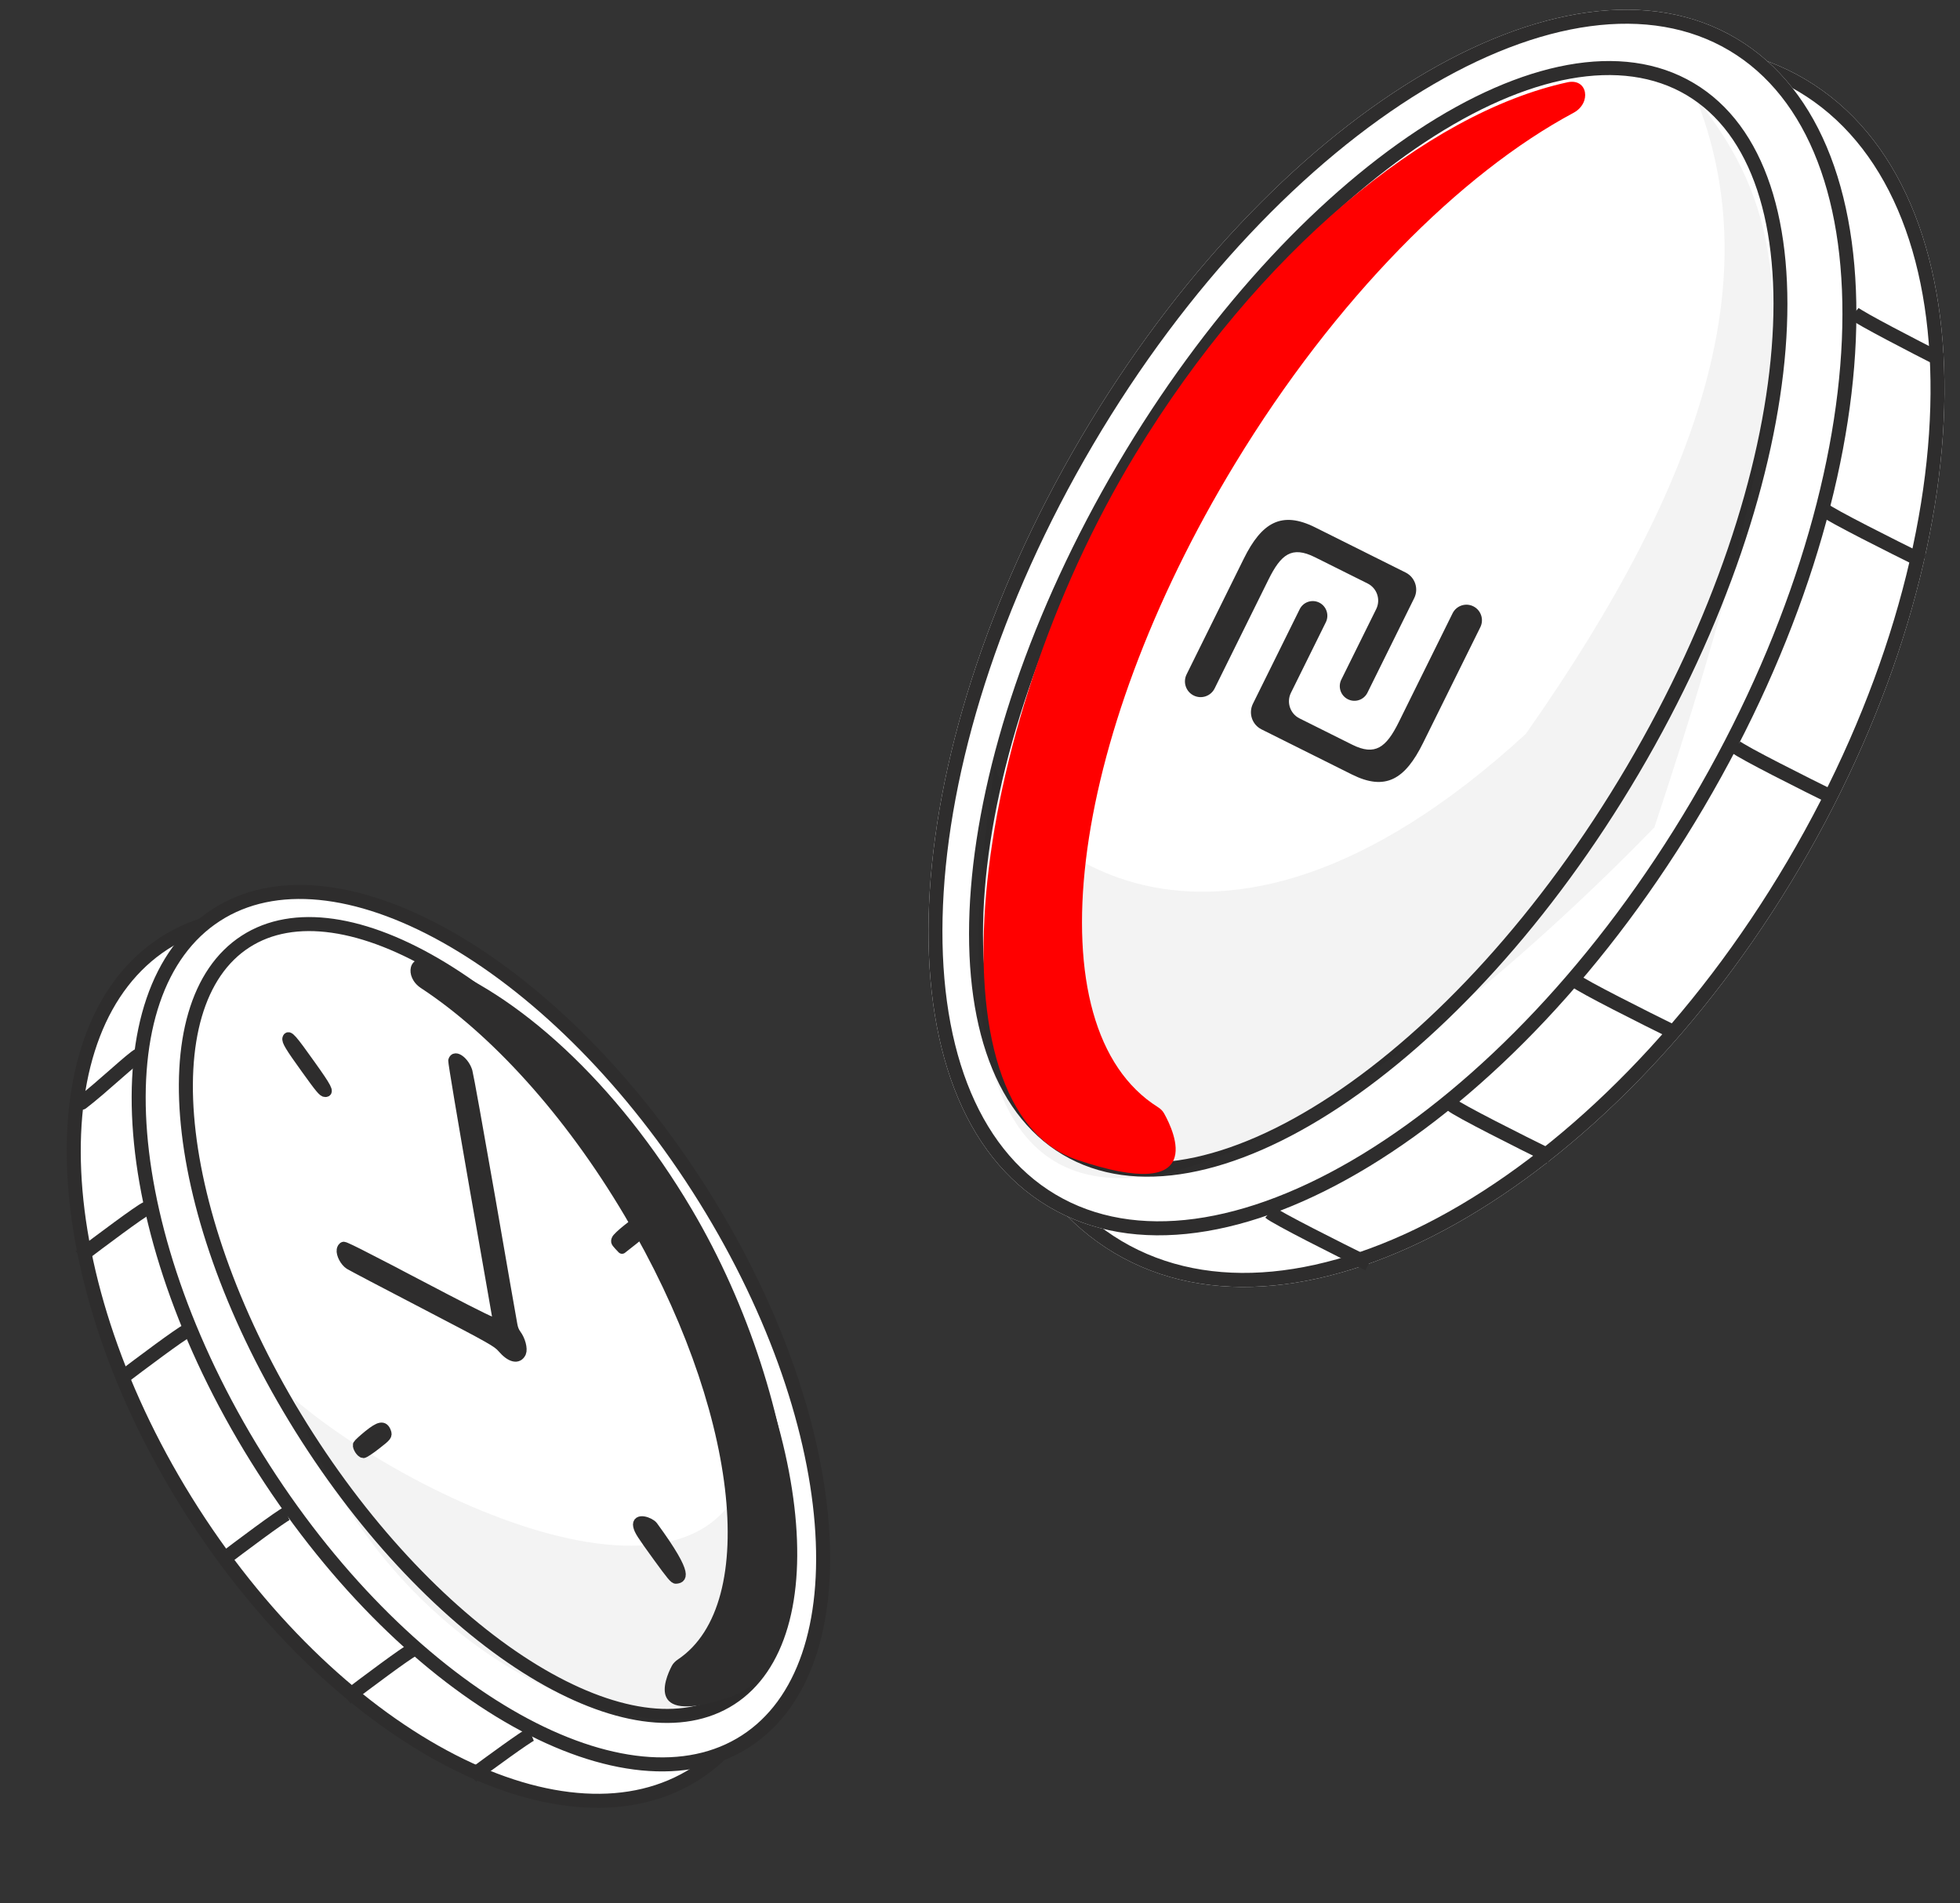 <svg xmlns="http://www.w3.org/2000/svg" width="103" height="100" viewBox="0 0 103 100" fill="none"><rect x="0" y="0" width="103" height="100" fill="#333333" stroke="none"/><path d="M94.886 4.176C104.74 10.032 104.597 28.583 94.567 45.611C84.537 62.64 68.419 71.697 58.565 65.841C48.711 59.985 48.853 41.434 58.883 24.406C68.913 7.378 85.032 -1.679 94.886 4.176Z" fill="white"></path><path fill-rule="evenodd" clip-rule="evenodd" d="M101.451 20.699C101.507 13.332 99.122 7.549 94.513 4.81C89.904 2.071 83.71 2.755 77.308 6.352C70.924 9.939 64.475 16.358 59.514 24.781C54.553 33.203 52.057 41.972 52 49.318C51.944 56.686 54.329 62.468 58.938 65.207C63.547 67.946 69.741 67.262 76.143 63.665C82.526 60.078 88.976 53.659 93.937 45.237C98.898 36.815 101.394 28.046 101.451 20.699ZM94.567 45.611C104.597 28.583 104.74 10.032 94.886 4.176C85.032 -1.679 68.913 7.378 58.883 24.406C48.853 41.434 48.711 59.985 58.565 65.841C68.419 71.697 84.537 62.64 94.567 45.611Z" fill="#2E2D2D"></path><path d="M91.25 2.021C100.286 7.391 99.518 25.484 89.535 42.432C79.552 59.381 64.133 68.768 55.097 63.398C46.062 58.029 46.829 39.936 56.812 22.987C66.796 6.038 82.214 -3.349 91.25 2.021Z" fill="white"></path><path fill-rule="evenodd" clip-rule="evenodd" d="M96.792 17.854C97.098 10.65 95.05 5.135 90.876 2.655C86.703 0.175 80.905 1.027 74.765 4.764C68.656 8.484 62.385 14.971 57.443 23.362C52.5 31.753 49.859 40.396 49.555 47.566C49.249 54.77 51.297 60.284 55.471 62.765C59.644 65.245 65.442 64.393 71.582 60.655C77.691 56.936 83.962 50.449 88.904 42.058C93.847 33.667 96.488 25.023 96.792 17.854ZM89.535 42.432C99.518 25.484 100.286 7.391 91.25 2.021C82.214 -3.349 66.796 6.038 56.812 22.987C46.829 39.936 46.062 58.029 55.097 63.398C64.133 68.768 79.552 59.381 89.535 42.432Z" fill="#2E2D2D"></path><path fill-rule="evenodd" clip-rule="evenodd" d="M93.102 18.306C93.619 11.819 92.041 7.024 88.636 5C85.231 2.976 80.286 3.896 74.875 7.474C69.509 11.023 63.903 17.059 59.368 24.758C54.834 32.457 52.266 40.298 51.753 46.73C51.236 53.217 52.814 58.013 56.219 60.036C59.624 62.06 64.569 61.14 69.98 57.562C75.346 54.014 80.952 47.977 85.487 40.279C90.021 32.58 92.59 24.739 93.102 18.306ZM86.117 40.653C95.275 25.105 96.57 8.859 89.009 4.366C81.449 -0.127 67.896 8.835 58.738 24.383C49.58 39.931 48.285 56.177 55.846 60.67C63.406 65.163 76.959 56.201 86.117 40.653Z" fill="#2E2D2D"></path><path fill-rule="evenodd" clip-rule="evenodd" d="M66.798 64.189C66.677 64.117 66.561 64.043 66.491 63.982L66.971 63.425C66.971 63.425 66.976 63.429 66.987 63.437C66.998 63.445 67.012 63.455 67.03 63.467C67.067 63.491 67.115 63.521 67.174 63.556C67.293 63.627 67.451 63.716 67.638 63.819C68.012 64.023 68.498 64.279 69.025 64.55C70.079 65.093 71.29 65.697 72.083 66.088L71.758 66.749C70.962 66.356 69.747 65.75 68.688 65.205C68.159 64.932 67.667 64.674 67.285 64.464C67.094 64.36 66.928 64.266 66.798 64.189Z" fill="#2E2D2D"></path><path fill-rule="evenodd" clip-rule="evenodd" d="M76.364 58.544C76.243 58.472 76.128 58.399 76.057 58.338L76.538 57.781C76.538 57.781 76.542 57.785 76.553 57.793C76.564 57.8 76.578 57.81 76.597 57.822C76.633 57.846 76.681 57.876 76.741 57.912C76.86 57.983 77.017 58.072 77.204 58.174C77.579 58.379 78.064 58.634 78.592 58.906C79.646 59.449 80.856 60.053 81.65 60.444L81.324 61.104C80.529 60.712 79.314 60.105 78.255 59.56C77.725 59.287 77.233 59.029 76.851 58.82C76.66 58.715 76.494 58.622 76.364 58.544Z" fill="#2E2D2D"></path><path fill-rule="evenodd" clip-rule="evenodd" d="M82.858 52.017C82.737 51.945 82.622 51.871 82.551 51.811L83.032 51.253C83.032 51.253 83.036 51.257 83.048 51.265C83.058 51.273 83.072 51.283 83.091 51.295C83.127 51.319 83.175 51.349 83.235 51.384C83.354 51.456 83.511 51.544 83.698 51.647C84.073 51.852 84.559 52.107 85.086 52.378C86.14 52.921 87.351 53.526 88.144 53.916L87.819 54.577C87.023 54.185 85.808 53.578 84.749 53.033C84.22 52.76 83.727 52.502 83.345 52.292C83.154 52.188 82.989 52.094 82.858 52.017Z" fill="#2E2D2D"></path><path fill-rule="evenodd" clip-rule="evenodd" d="M91.282 39.728C91.161 39.656 91.046 39.582 90.975 39.522L91.456 38.964C91.456 38.964 91.46 38.968 91.471 38.976C91.482 38.984 91.496 38.994 91.514 39.006C91.551 39.03 91.599 39.06 91.659 39.095C91.778 39.166 91.935 39.255 92.122 39.358C92.496 39.563 92.983 39.818 93.51 40.089C94.564 40.632 95.774 41.236 96.568 41.627L96.242 42.288C95.447 41.895 94.232 41.289 93.173 40.744C92.644 40.471 92.151 40.213 91.769 40.003C91.578 39.899 91.412 39.805 91.282 39.728Z" fill="#2E2D2D"></path><path fill-rule="evenodd" clip-rule="evenodd" d="M95.925 27.271C95.804 27.198 95.688 27.125 95.618 27.064L96.098 26.507L96.098 26.507C96.099 26.507 96.103 26.511 96.114 26.519C96.125 26.527 96.139 26.537 96.157 26.549C96.194 26.573 96.242 26.603 96.301 26.638C96.421 26.709 96.578 26.798 96.765 26.901C97.139 27.105 97.625 27.361 98.152 27.632C99.206 28.175 100.417 28.779 101.21 29.17L100.885 29.831C100.089 29.439 98.874 28.832 97.815 28.287C97.286 28.014 96.794 27.756 96.412 27.546C96.221 27.442 96.055 27.348 95.925 27.271Z" fill="#2E2D2D"></path><path fill-rule="evenodd" clip-rule="evenodd" d="M97.464 16.925C97.357 16.86 97.253 16.792 97.188 16.735L97.674 16.182C97.674 16.182 97.673 16.182 97.673 16.182C97.673 16.182 97.677 16.185 97.685 16.191C97.694 16.197 97.706 16.206 97.722 16.217C97.753 16.238 97.795 16.265 97.848 16.297C97.952 16.361 98.09 16.441 98.255 16.534C98.585 16.719 99.013 16.951 99.478 17.197C100.407 17.689 101.474 18.238 102.173 18.592L101.84 19.249C101.138 18.893 100.067 18.342 99.133 17.847C98.666 17.6 98.232 17.365 97.894 17.175C97.726 17.081 97.579 16.995 97.464 16.925Z" fill="#2E2D2D"></path><path d="M89.131 5.153C92.744 14.32 89.844 24.805 80.182 38.563C63.229 54.117 52.944 43.662 52.293 40.193C46.281 77.843 72.71 58.128 86.939 43.474C94.814 19.702 94.865 12.293 89.131 5.153Z" fill="black" fill-opacity="0.05"></path><path d="M69.115 27.712C67.351 26.831 66.307 27.447 65.362 29.357L62.356 35.436C62.154 35.845 62.32 36.341 62.727 36.544V36.544C63.135 36.748 63.629 36.581 63.831 36.172L66.656 30.462C67.314 29.13 67.88 28.669 69.102 29.279L71.871 30.66C72.365 30.907 72.566 31.508 72.321 32.004L70.487 35.711C70.299 36.092 70.454 36.554 70.834 36.743V36.743C71.213 36.932 71.673 36.778 71.861 36.397L74.319 31.427C74.564 30.932 74.362 30.331 73.869 30.084L69.115 27.712ZM71.046 40.696C72.81 41.576 73.837 40.952 74.782 39.042L77.793 32.955C77.993 32.551 77.828 32.06 77.425 31.859V31.859C77.022 31.658 76.534 31.823 76.334 32.227L73.506 37.946C72.847 39.278 72.264 39.73 71.06 39.129L68.29 37.747C67.797 37.501 67.595 36.899 67.84 36.404L69.674 32.696C69.862 32.316 69.707 31.854 69.328 31.664V31.664C68.948 31.475 68.488 31.63 68.3 32.011L65.842 36.98C65.597 37.476 65.799 38.077 66.293 38.324L71.046 40.696Z" fill="#2E2D2D"></path><g style="mix-blend-mode:multiply"><path d="M61.175 58.505C61.098 58.365 60.98 58.256 60.845 58.171C54.238 54.014 56.02 38.977 64.908 24.355C70.171 15.695 76.759 9.102 82.69 5.928C83.65 5.414 83.436 4.093 82.372 4.324C74.98 5.934 66.134 13.217 59.682 23.834C50.667 38.665 48.764 58.297 56.604 60.943C63.499 63.27 61.708 59.458 61.175 58.505Z" fill="#FF0000"></path></g><path d="M36.585 93.18C33.208 95.363 28.575 95.007 23.751 92.53C18.938 90.058 14.007 85.503 10.12 79.44C6.234 73.377 4.147 66.984 3.9 61.561C3.652 56.127 5.249 51.745 8.626 49.563C12.003 47.381 16.636 47.737 21.459 50.214C26.273 52.686 31.204 57.241 35.09 63.304C38.977 69.367 41.063 75.76 41.311 81.183C41.558 86.617 39.962 90.998 36.585 93.18Z" fill="white" stroke="#2E2D2D" stroke-width="0.737"></path><path d="M39.185 91.494C36.115 93.478 31.763 92.98 27.134 90.394C22.52 87.817 17.72 83.209 13.849 77.17C9.978 71.131 7.789 64.837 7.364 59.552C6.938 54.251 8.288 50.068 11.359 48.083C14.43 46.099 18.781 46.597 23.411 49.183C28.025 51.76 32.824 56.368 36.695 62.407C40.566 68.446 42.755 74.74 43.18 80.025C43.607 85.327 42.256 89.51 39.185 91.494Z" fill="white" stroke="#2E2D2D" stroke-width="0.737"></path><path d="M38.394 89.244C35.867 90.877 32.136 90.295 28.05 87.809C23.989 85.337 19.692 81.043 16.14 75.503C12.589 69.962 10.476 64.256 9.918 59.521C9.356 54.758 10.374 51.107 12.901 49.474C15.428 47.841 19.159 48.423 23.244 50.909C27.306 53.381 31.603 57.675 35.154 63.215C38.705 68.756 40.819 74.462 41.377 79.197C41.939 83.96 40.92 87.612 38.394 89.244Z" fill="white" stroke="#2E2D2D" stroke-width="0.737"></path><path d="M39.663 73.539C40.231 87.4 22.367 79.41 15.455 73.512C19.958 85.991 31.321 91.469 37.133 90.158C41.766 89.112 43.068 79.936 39.663 73.539Z" fill="black" fill-opacity="0.05"></path><path d="M7.296 55.445C6.993 55.572 5.334 57.156 4.299 57.943" stroke="#2E2D2D" stroke-width="0.737" stroke-linecap="round" stroke-linejoin="round"></path><path d="M7.686 63.508C7.383 63.634 5.236 65.241 4.201 66.028" stroke="#2E2D2D" stroke-width="0.737"></path><path d="M9.815 69.941C9.512 70.067 7.365 71.674 6.33 72.462" stroke="#2E2D2D" stroke-width="0.737"></path><path d="M15.07 79.535C14.768 79.661 12.621 81.268 11.586 82.056" stroke="#2E2D2D" stroke-width="0.737"></path><path d="M21.684 86.695C21.381 86.822 19.234 88.428 18.199 89.216" stroke="#2E2D2D" stroke-width="0.737"></path><path d="M27.914 91.129C27.643 91.239 25.723 92.641 24.797 93.329" stroke="#2E2D2D" stroke-width="0.737"></path><path fill-rule="evenodd" clip-rule="evenodd" d="M34.532 81.769C33.686 80.6 33.583 80.438 33.523 80.185C33.422 79.717 34.162 79.965 34.324 80.185C36.36 82.968 35.748 82.924 35.536 82.968C35.438 82.99 35.282 82.802 34.532 81.769ZM19.357 75.392C19.069 75.627 18.823 75.855 18.799 75.904C18.757 76.037 18.964 76.36 19.097 76.364C19.147 76.365 19.462 76.165 19.786 75.906C20.341 75.477 20.375 75.427 20.301 75.233C20.167 74.878 19.943 74.922 19.357 75.392ZM32.384 65.128C32.406 65.053 32.677 64.801 32.984 64.558C33.286 64.315 33.57 64.122 33.619 64.14C33.733 64.168 33.892 64.407 33.899 64.558C33.902 64.625 33.63 64.894 33.295 65.153L32.689 65.63L32.511 65.441C32.417 65.338 32.375 65.287 32.365 65.239C32.359 65.206 32.367 65.174 32.384 65.128ZM15.092 54.553C15.041 54.693 15.226 55 16.056 56.152C16.814 57.21 16.967 57.39 17.089 57.393C17.317 57.4 17.185 57.145 16.35 55.976C15.339 54.551 15.159 54.353 15.092 54.553ZM23.806 55.725C23.787 55.791 24.3 58.827 24.936 62.477L25.903 67.993C26.04 68.772 26.122 69.249 26.128 69.288C26.141 69.389 26.111 69.488 26.065 69.521C26.003 69.552 25.047 69.083 23.422 68.236C20.707 66.821 20.725 66.822 20.725 66.822L19.271 66.074C18.663 65.756 18.123 65.499 18.068 65.497C18.04 65.496 18.011 65.519 17.986 65.557C17.976 65.573 17.967 65.591 17.959 65.612C17.953 65.63 17.947 65.649 17.943 65.67C17.908 65.903 18.116 66.302 18.361 66.459C18.457 66.52 20.244 67.464 22.323 68.541C25.867 70.386 26.127 70.535 26.387 70.835C26.828 71.349 27.231 71.444 27.397 71.08C27.484 70.873 27.359 70.401 27.14 70.11C27.036 69.965 26.976 69.822 26.938 69.603C26.904 69.434 26.382 66.441 25.778 62.951C25.17 59.47 24.631 56.476 24.581 56.307C24.422 55.775 23.891 55.384 23.806 55.725Z" fill="#2E2D2D" stroke="#2E2D2D" stroke-width="0.5" stroke-linejoin="round"></path><g style="mix-blend-mode:multiply"><path d="M35.304 87.534C35.378 87.393 35.495 87.283 35.627 87.194C39.992 84.264 38.777 73.934 32.83 63.887C29.657 58.527 25.769 54.314 22.125 51.92C21.221 51.325 21.48 50.104 22.5 50.468C27.152 52.125 32.41 56.88 36.344 63.527C42.406 73.768 43.685 87.324 38.413 89.151C33.922 90.708 34.912 88.285 35.304 87.534Z" fill="#2E2D2D"></path></g></svg>